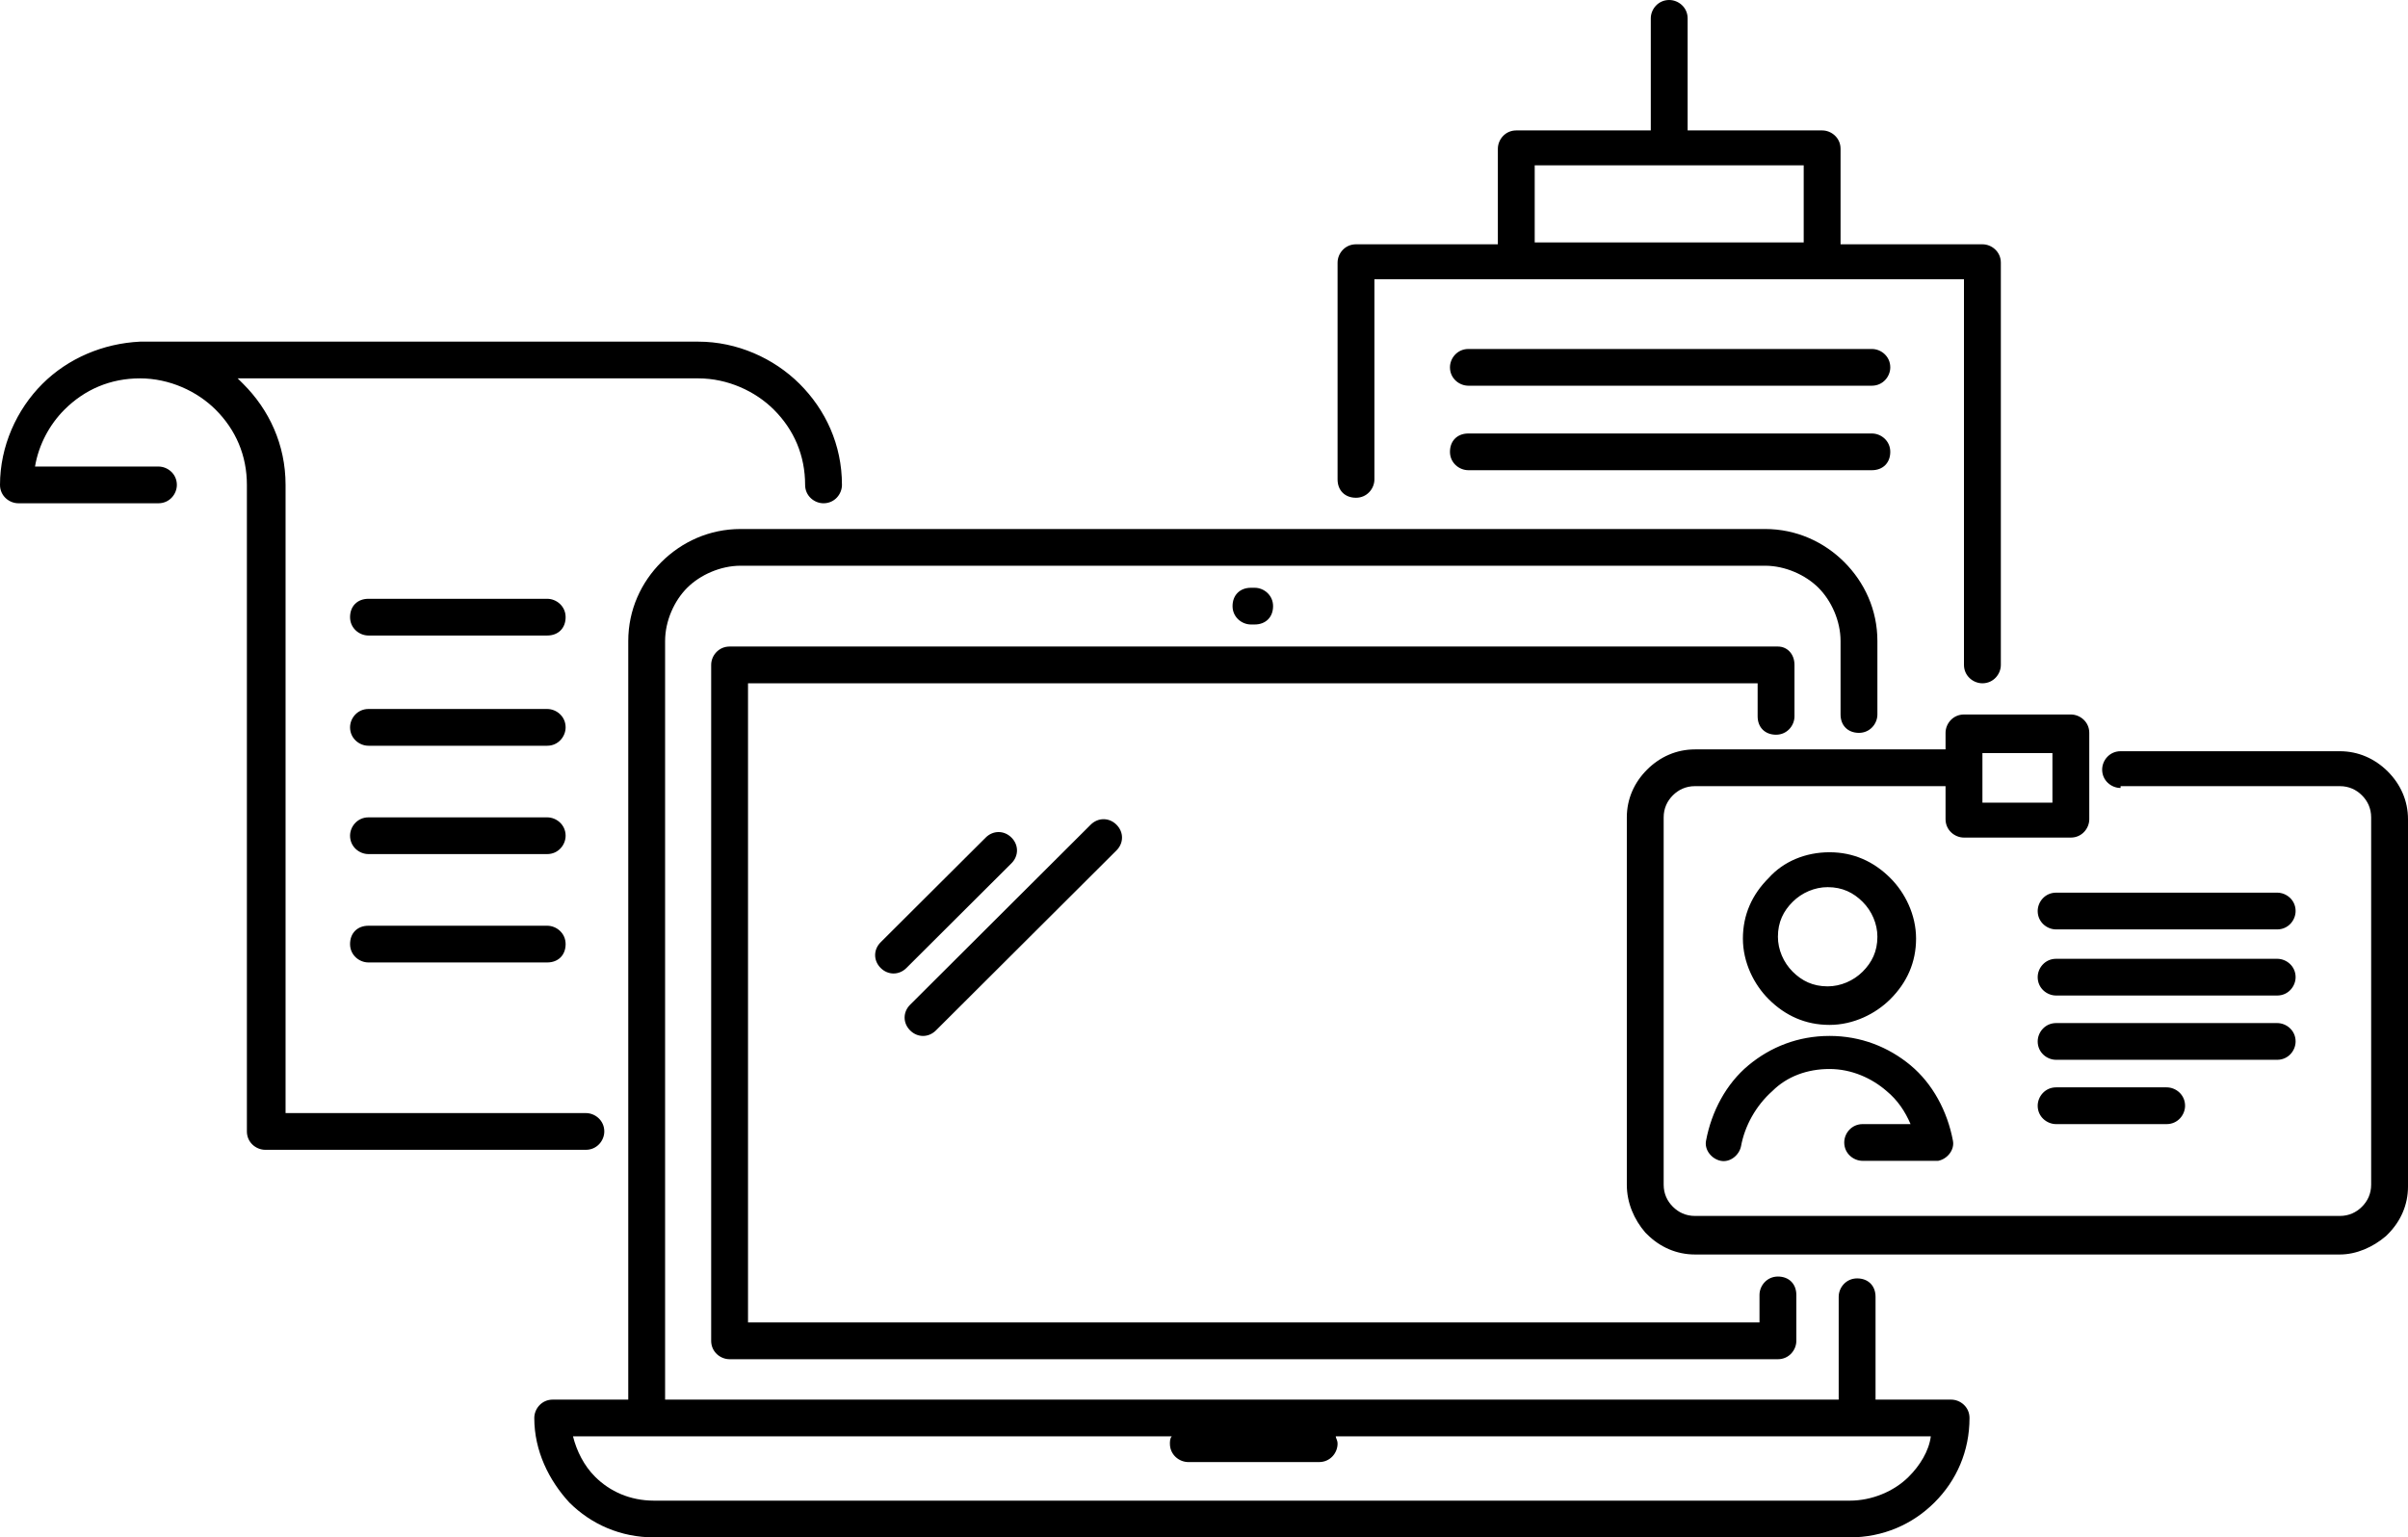 <svg width="83" height="53" viewBox="0 0 83 53" fill="none" xmlns="http://www.w3.org/2000/svg">
<path d="M73.093 27.165C72.776 27.165 72.458 26.912 72.458 26.532C72.458 26.215 72.712 25.898 73.093 25.898H80.65C81.285 25.898 81.857 26.152 82.302 26.595C82.746 27.038 83 27.608 83 28.241V40.906C83 41.539 82.746 42.109 82.302 42.552L82.238 42.615C81.793 42.995 81.222 43.248 80.65 43.248H58.424C57.789 43.248 57.217 42.995 56.773 42.552L56.709 42.489C56.328 42.045 56.074 41.475 56.074 40.842V28.178C56.074 27.545 56.328 26.975 56.773 26.532C57.217 26.088 57.789 25.835 58.424 25.835H67.06V25.265C67.06 24.949 67.314 24.632 67.695 24.632H71.379C71.696 24.632 72.014 24.885 72.014 25.265V28.241C72.014 28.558 71.76 28.875 71.379 28.875H67.695C67.378 28.875 67.06 28.621 67.06 28.241V27.102H58.424C58.106 27.102 57.852 27.228 57.662 27.418C57.471 27.608 57.344 27.861 57.344 28.178V40.842C57.344 41.159 57.471 41.412 57.662 41.602C57.852 41.792 58.106 41.919 58.424 41.919H80.65C80.968 41.919 81.222 41.792 81.412 41.602C81.603 41.412 81.73 41.159 81.73 40.842V28.178C81.73 27.861 81.603 27.608 81.412 27.418C81.222 27.228 80.968 27.102 80.65 27.102H73.093V27.165ZM20.194 38.373C20.512 38.373 20.829 38.626 20.829 39.006C20.829 39.323 20.575 39.639 20.194 39.639H9.399C9.335 39.639 9.335 39.639 9.272 39.639C9.208 39.639 9.208 39.639 9.145 39.639C8.827 39.639 8.51 39.386 8.51 39.006V16.717C8.51 15.704 8.129 14.817 7.43 14.121C6.795 13.488 5.842 13.044 4.826 13.044C3.81 13.044 2.921 13.424 2.223 14.121C1.715 14.627 1.334 15.324 1.207 16.084H5.461C5.779 16.084 6.096 16.337 6.096 16.717C6.096 17.034 5.842 17.35 5.461 17.35H0.635C0.318 17.35 0 17.097 0 16.717C0 15.387 0.572 14.121 1.461 13.234C2.35 12.348 3.556 11.841 4.826 11.778H4.89H4.953H24.068C25.402 11.778 26.672 12.348 27.561 13.234C28.45 14.121 29.021 15.324 29.021 16.717C29.021 17.034 28.767 17.35 28.386 17.35C28.069 17.35 27.751 17.097 27.751 16.717C27.751 15.704 27.37 14.817 26.672 14.121C26.037 13.488 25.084 13.044 24.068 13.044H8.192C8.256 13.107 8.319 13.171 8.383 13.234C9.272 14.121 9.843 15.324 9.843 16.717V38.373H20.194ZM18.861 31.914C19.178 31.914 19.496 32.167 19.496 32.547C19.496 32.927 19.242 33.18 18.861 33.18H12.701C12.383 33.18 12.066 32.927 12.066 32.547C12.066 32.167 12.32 31.914 12.701 31.914H18.861ZM18.861 28.178C19.178 28.178 19.496 28.431 19.496 28.811C19.496 29.128 19.242 29.444 18.861 29.444H12.701C12.383 29.444 12.066 29.191 12.066 28.811C12.066 28.495 12.32 28.178 12.701 28.178H18.861ZM18.861 24.442C19.178 24.442 19.496 24.695 19.496 25.075C19.496 25.392 19.242 25.709 18.861 25.709H12.701C12.383 25.709 12.066 25.455 12.066 25.075C12.066 24.759 12.32 24.442 12.701 24.442H18.861ZM18.861 20.643C19.178 20.643 19.496 20.896 19.496 21.276C19.496 21.656 19.242 21.909 18.861 21.909H12.701C12.383 21.909 12.066 21.656 12.066 21.276C12.066 20.896 12.32 20.643 12.701 20.643H18.861ZM61.853 22.922V24.695C61.853 25.012 61.599 25.329 61.218 25.329C60.837 25.329 60.583 25.075 60.583 24.695V23.556H25.783V45.591H60.647V44.642C60.647 44.325 60.901 44.008 61.282 44.008C61.663 44.008 61.917 44.262 61.917 44.642V46.225C61.917 46.541 61.663 46.858 61.282 46.858H25.148C24.83 46.858 24.513 46.605 24.513 46.225V22.922C24.513 22.606 24.767 22.289 25.148 22.289H61.282C61.599 22.289 61.853 22.542 61.853 22.922ZM64.52 14.944C64.838 14.944 65.155 15.197 65.155 15.577C65.155 15.957 64.901 16.21 64.52 16.21H50.613C50.295 16.21 49.978 15.957 49.978 15.577C49.978 15.197 50.232 14.944 50.613 14.944H64.52ZM64.52 12.031C64.838 12.031 65.155 12.284 65.155 12.664C65.155 12.981 64.901 13.297 64.52 13.297H50.613C50.295 13.297 49.978 13.044 49.978 12.664C49.978 12.348 50.232 12.031 50.613 12.031H64.52ZM56.9 4.496V0.633C56.9 0.317 57.154 0 57.535 0C57.852 0 58.17 0.253 58.17 0.633V4.496H62.806C63.123 4.496 63.441 4.749 63.441 5.129V8.422H68.331C68.648 8.422 68.966 8.675 68.966 9.055V22.922C68.966 23.239 68.712 23.556 68.331 23.556C68.013 23.556 67.695 23.302 67.695 22.922V9.625H47.374V16.527C47.374 16.843 47.12 17.16 46.739 17.16C46.358 17.16 46.104 16.907 46.104 16.527V9.055C46.104 8.738 46.358 8.422 46.739 8.422H51.629V5.129C51.629 4.812 51.883 4.496 52.264 4.496H56.9ZM62.171 8.422V5.699H52.899V8.358H62.171V8.422ZM43.119 21.529C42.802 21.529 42.484 21.276 42.484 20.896C42.484 20.516 42.738 20.263 43.119 20.263H43.246C43.564 20.263 43.881 20.516 43.881 20.896C43.881 21.276 43.627 21.529 43.246 21.529H43.119ZM21.655 33.624V22.099C21.655 21.023 22.099 20.073 22.798 19.376C23.497 18.68 24.449 18.237 25.529 18.237H60.837C61.917 18.237 62.869 18.68 63.568 19.376C64.266 20.073 64.711 21.023 64.711 22.099V24.632C64.711 24.949 64.457 25.265 64.076 25.265C63.695 25.265 63.441 25.012 63.441 24.632V22.099C63.441 21.403 63.123 20.706 62.679 20.263C62.234 19.82 61.536 19.503 60.837 19.503H25.529C24.83 19.503 24.132 19.82 23.687 20.263C23.242 20.706 22.925 21.403 22.925 22.099V33.624V34.13V48.251H63.377V44.705C63.377 44.388 63.631 44.072 64.012 44.072C64.393 44.072 64.647 44.325 64.647 44.705V48.251H67.251C67.569 48.251 67.886 48.504 67.886 48.884C67.886 50.024 67.442 51.037 66.679 51.797C65.917 52.557 64.901 53 63.758 53H22.544C21.401 53 20.385 52.557 19.623 51.797C18.924 51.037 18.416 50.024 18.416 48.884C18.416 48.568 18.67 48.251 19.051 48.251H21.655V34.13V33.624ZM66.552 49.517H64.012H46.041C46.041 49.581 46.104 49.644 46.104 49.771C46.104 50.087 45.85 50.404 45.469 50.404H40.96C40.643 50.404 40.325 50.151 40.325 49.771C40.325 49.707 40.325 49.581 40.389 49.517H22.29H19.75C19.877 50.024 20.131 50.531 20.512 50.91C21.02 51.417 21.718 51.734 22.544 51.734H63.758C64.52 51.734 65.282 51.417 65.79 50.91C66.171 50.531 66.489 50.024 66.552 49.517ZM31.244 33.37C30.99 33.624 30.609 33.624 30.355 33.37C30.101 33.117 30.101 32.737 30.355 32.484L33.975 28.875C34.229 28.621 34.61 28.621 34.864 28.875C35.118 29.128 35.118 29.508 34.864 29.761L31.244 33.37ZM32.26 35.523C32.006 35.777 31.625 35.777 31.371 35.523C31.117 35.27 31.117 34.89 31.371 34.637L37.594 28.431C37.849 28.178 38.23 28.178 38.483 28.431C38.738 28.685 38.738 29.064 38.483 29.318L32.26 35.523ZM70.744 25.962H68.331V26.532V27.671H70.744V25.962ZM74.681 37.486C74.999 37.486 75.316 37.739 75.316 38.12C75.316 38.436 75.062 38.753 74.681 38.753H70.871C70.553 38.753 70.236 38.499 70.236 38.12C70.236 37.803 70.49 37.486 70.871 37.486H74.681ZM78.491 35.27C78.809 35.27 79.126 35.523 79.126 35.903C79.126 36.22 78.872 36.536 78.491 36.536H70.871C70.553 36.536 70.236 36.283 70.236 35.903C70.236 35.587 70.49 35.27 70.871 35.27H78.491ZM78.491 33.054C78.809 33.054 79.126 33.307 79.126 33.687C79.126 34.004 78.872 34.32 78.491 34.32H70.871C70.553 34.32 70.236 34.067 70.236 33.687C70.236 33.37 70.49 33.054 70.871 33.054H78.491ZM78.491 30.774C78.809 30.774 79.126 31.027 79.126 31.407C79.126 31.724 78.872 32.041 78.491 32.041H70.871C70.553 32.041 70.236 31.787 70.236 31.407C70.236 31.091 70.49 30.774 70.871 30.774H78.491ZM60.011 39.513C59.948 39.829 59.63 40.082 59.313 40.019C58.995 39.956 58.741 39.639 58.805 39.323C58.995 38.309 59.503 37.36 60.266 36.726C61.028 36.093 61.98 35.713 63.06 35.713C64.139 35.713 65.092 36.093 65.854 36.726C66.616 37.36 67.124 38.309 67.314 39.323C67.378 39.639 67.124 39.956 66.806 40.019C66.743 40.019 66.743 40.019 66.679 40.019H64.203C63.885 40.019 63.568 39.766 63.568 39.386C63.568 39.069 63.822 38.753 64.203 38.753H65.854C65.663 38.309 65.409 37.929 65.028 37.613C64.52 37.17 63.822 36.853 63.06 36.853C62.298 36.853 61.599 37.106 61.091 37.613C60.52 38.12 60.139 38.816 60.011 39.513ZM63.06 29.381C63.885 29.381 64.584 29.698 65.155 30.268C65.663 30.774 66.044 31.534 66.044 32.357C66.044 33.18 65.727 33.877 65.155 34.447C64.647 34.953 63.885 35.333 63.06 35.333C62.234 35.333 61.536 35.017 60.964 34.447C60.456 33.94 60.075 33.18 60.075 32.357C60.075 31.534 60.392 30.837 60.964 30.268C61.472 29.698 62.234 29.381 63.06 29.381ZM64.203 31.091C63.885 30.774 63.504 30.584 62.996 30.584C62.552 30.584 62.107 30.774 61.79 31.091C61.472 31.407 61.282 31.787 61.282 32.294C61.282 32.737 61.472 33.18 61.79 33.497C62.107 33.814 62.488 34.004 62.996 34.004C63.441 34.004 63.885 33.814 64.203 33.497C64.52 33.18 64.711 32.8 64.711 32.294C64.711 31.851 64.52 31.407 64.203 31.091Z" fill="black"/>
</svg>
